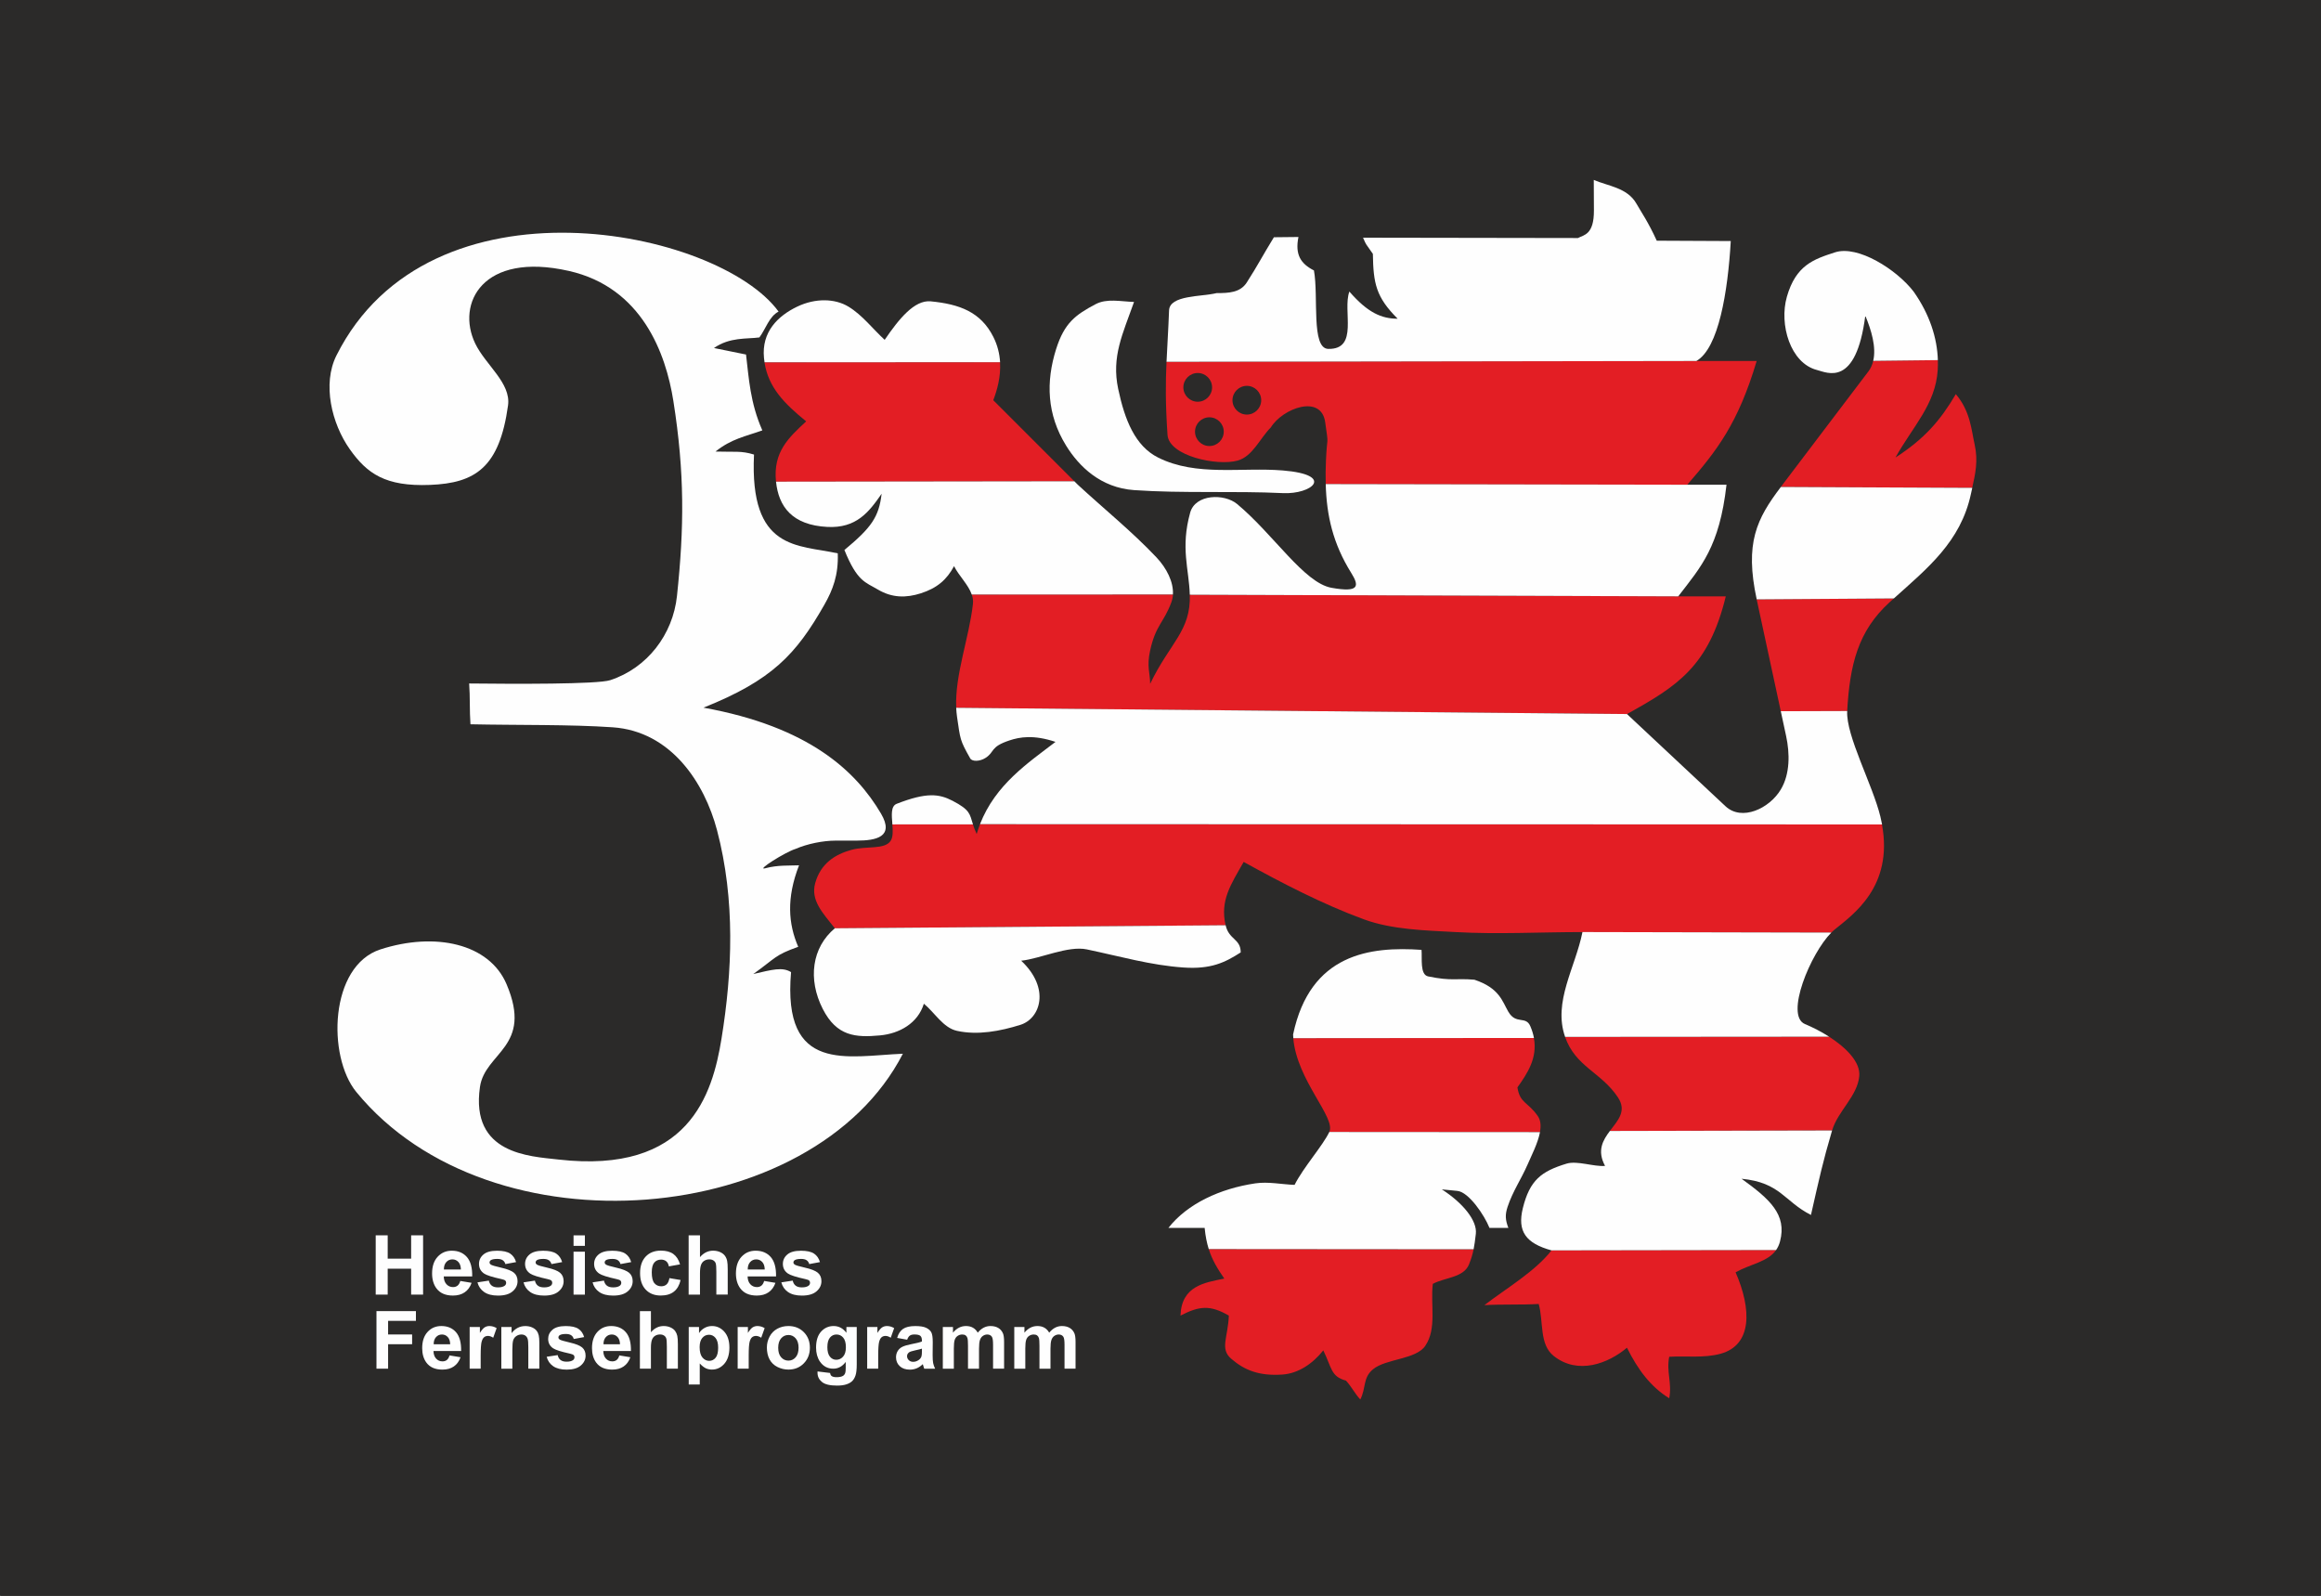 <?xml version="1.0" encoding="UTF-8"?>
<!DOCTYPE svg PUBLIC "-//W3C//DTD SVG 1.1//EN" "http://www.w3.org/Graphics/SVG/1.1/DTD/svg11.dtd">
<svg xmlns="http://www.w3.org/2000/svg" xml:space="preserve" width="800px" height="550px" style="shape-rendering:geometricPrecision; text-rendering:geometricPrecision; image-rendering:optimizeQuality; fill-rule:evenodd; clip-rule:evenodd" viewBox="0 0 80000 55000" xmlns:xlink="http://www.w3.org/1999/xlink">
 <rect x="0" y="0" width="80000" height="55000" fill="#808080" stroke="none"/>
 <defs>
  <style type="text/css">
   <![CDATA[
    .str0 {stroke:#2B2A29;stroke-width:118.11}
    .fil1 {fill:none}
    .fil0 {fill:#2B2A29}
    .fil3 {fill:#E31E24}
    .fil4 {fill:#FEFEFE}
    .fil2 {fill:#FEFEFE;fill-rule:nonzero}
   ]]>
  </style>
 </defs>
 <g>
  <rect class="fil0 str0" x="22" y="15" width="79948" height="55000"/>
  <path class="fil1 str0" d="M46980 8192l7407 12c201,-109 555,-107 551,-953l-5 -1050c468,208 1156,260 1471,819 162,287 397,613 700,1276l2551 12c-100,1733 -416,3700 -1187,4134l2080 0c-641,2149 -1361,3077 -2392,4264l1352 0c-243,2141 -875,2825 -1664,3848l1638 0c-589,2418 -1673,3094 -3406,4056l3397 3179c561,525 1514,81 1907,-578 321,-537 312,-1242 182,-1846l-1014 -4706c-419,-1943 -2,-2774 832,-3874l3016 -3978c376,-496 165,-1283 -104,-1924 -320,2483 -1312,1962 -1664,1872 -920,-234 -1312,-1570 -1040,-2522 311,-1088 920,-1295 1664,-1534 784,-252 2115,589 2704,1352 637,901 886,1842 832,2704 -74,1186 -863,1951 -1456,3016 1005,-650 1543,-1274 2080,-2184 503,589 537,1240 650,1742 142,635 -13,1144 -130,1690 -368,1727 -1605,2647 -2808,3744 -1083,987 -1366,2148 -1456,3744 -48,846 878,2544 1144,3640 569,2341 -920,3357 -1586,3900 -735,600 -1750,2945 -1015,3250 846,350 1938,1087 1872,1794 -65,695 -739,1203 -936,1872 -321,1090 -435,1620 -728,2912 -928,-468 -1048,-1118 -2392,-1248 971,702 1568,1233 1326,2158 -181,690 -910,719 -1534,1066 556,1275 577,2509 -520,2808 -570,155 -1179,69 -1768,104 -104,520 104,910 0,1430 -642,-398 -1075,-979 -1456,-1742 -650,547 -1689,943 -2522,286 -508,-401 -347,-1170 -520,-1794 -624,35 -1248,5 -1872,40 754,-578 1751,-1162 2314,-1887 -885,-242 -1187,-654 -989,-1456 238,-962 633,-1269 1508,-1534 366,-111 945,113 1326,78 -608,-1127 1039,-1472 442,-2366 -583,-872 -1456,-1045 -1819,-2080 -424,-1208 355,-2392 598,-3614 -1456,0 -2914,81 -4368,0 -1048,-58 -2188,-80 -3172,-442 -1413,-519 -2817,-1248 -4134,-1976 -442,780 -819,1321 -624,2184 114,505 519,459 520,936 -555,356 -1035,585 -1976,520 -1126,-78 -2160,-378 -3328,-624 -648,-137 -1604,321 -2263,390 1016,954 660,1995 -26,2210 -698,219 -1470,364 -2184,208 -481,-105 -763,-624 -1144,-936 -208,676 -845,1029 -1509,1092 -845,80 -1495,32 -1975,-910 -525,-1029 -374,-2124 416,-2782 -408,-520 -845,-959 -676,-1560 189,-676 683,-988 1248,-1144 515,-142 1149,2 1352,-312 208,-321 -150,-1134 207,-1274 1031,-403 1464,-345 1926,-104 767,399 537,511 832,1145 467,-1587 1693,-2391 2717,-3175 -760,-255 -1239,-167 -1586,-51 -676,225 -499,389 -819,599 -203,133 -470,135 -535,21 -363,-642 -339,-652 -453,-1425 -179,-1208 406,-2631 546,-3901 53,-481 -434,-866 -650,-1300 -251,468 -587,758 -1144,936 -501,160 -987,164 -1482,-130 -426,-253 -711,-270 -1153,-1363 930,-772 1188,-1133 1283,-1939 -442,642 -878,1195 -1872,1144 -1213,-62 -1680,-702 -1768,-1560 -105,-1027 433,-1517 1040,-2080 -798,-650 -1361,-1226 -1456,-2184 -89,-898 479,-1449 1144,-1768 630,-302 1304,-282 1768,0 482,293 832,763 1248,1144 485,-711 1022,-1381 1586,-1327 988,95 1723,362 2158,1223 412,815 208,1638 0,2184l2912 2912c901,832 1860,1606 2704,2496 444,468 699,1079 520,1560 -266,714 -537,776 -731,1661 -123,559 1,764 1,1146 678,-1416 1406,-1815 1367,-3071 -28,-894 -325,-1613 13,-2830 178,-642 1176,-665 1620,-295 1262,1053 2306,2717 3251,2886 970,174 959,-64 678,-516 -781,-1254 -929,-2435 -868,-3869 39,-937 103,-411 -27,-1326 -138,-969 -1465,-478 -1872,182 -381,381 -625,998 -1144,1144 -704,198 -2369,-156 -2418,-885 -131,-1909 -10,-2622 53,-4289 20,-535 1118,-468 1638,-598 416,0 815,-15 1040,-365 394,-614 549,-933 936,-1560l846 -9c-126,619 87,925 534,1153 164,901 -105,2691 493,2704 1064,22 485,-1317 728,-1976 633,729 1109,936 1664,936 -745,-745 -838,-1210 -854,-2235 -278,-407 -206,-258 -339,-558z"/>
  <path class="fil1 str0" d="M48996 32739c26,295 -61,855 229,915 825,169 935,57 1594,114 863,288 956,738 1171,1107 263,451 598,125 755,495 383,899 -35,1536 -443,2109 87,556 358,494 703,990 285,409 -140,1170 -365,1693 -195,453 -505,910 -677,1432 -93,282 -78,451 26,729l-651 0c-174,-442 -717,-1241 -1108,-1276 -217,-20 -316,-35 -533,-52 729,469 1223,1079 1171,1531 -61,529 -105,718 -234,1047 -182,467 -833,451 -1250,677 -87,712 145,1544 -260,2135 -325,473 -1357,441 -1800,806 -359,297 -232,626 -440,1043 -200,-217 -295,-434 -495,-651 -521,-139 -485,-436 -781,-1042 -365,460 -863,796 -1406,833 -797,55 -1304,-143 -1771,-547 -392,-340 -111,-724 -78,-1484 -643,-373 -1019,-336 -1667,0 35,-1024 825,-1137 1510,-1276 -354,-517 -599,-938 -677,-1745 -417,0 -833,0 -1250,0 651,-833 1782,-1358 2995,-1536 447,-66 903,35 1354,52 313,-616 960,-1333 1198,-1823 244,-503 -1198,-1849 -1250,-3359 590,-2795 2665,-3038 4427,-2917z"/>
  <path class="fil1 str0" d="M39087 10408c-391,1102 -781,1883 -547,2995 227,1077 587,1975 1380,2370 1322,658 2863,324 4297,443 1821,150 997,830 0,781 -1673,-82 -3448,14 -5130,-104 -1140,-80 -1893,-805 -2344,-1537 -660,-1072 -701,-2190 -339,-3333 281,-887 661,-1170 1354,-1536 392,-207 857,-94 1328,-78z"/>
  <path class="fil1 str0" d="M16379 11840c357,743 1239,1361 1132,2135 -296,2136 -1123,2679 -2694,2740 -1531,58 -2164,-386 -2760,-1229 -630,-890 -964,-2262 -462,-3229 3381,-6514 12909,-4332 15241,-1516 -325,167 -441,594 -661,891 -437,58 -1018,-17 -1566,365 642,130 756,153 1105,224 98,812 140,1660 562,2615 -582,208 -1059,286 -1615,729 667,22 877,-35 1328,104 -157,3322 1508,3103 2887,3405 28,746 -169,1258 -466,1778 -971,1702 -1797,2595 -4167,3542 3648,657 5266,2200 6120,3651 477,811 -184,930 -819,931l-749 1c-435,1 -976,111 -1375,285 -347,104 -1392,761 -1042,667 425,-115 813,-87 1160,-101 -439,1131 -370,2016 -28,2809 -816,288 -762,376 -1549,938 656,-151 998,-252 1302,-66 -304,3516 1944,2891 3854,2813 -3048,5932 -14146,7049 -18840,1317 -1004,-1226 -927,-4343 833,-4913 1881,-609 3749,-207 4347,1200 923,2170 -744,2338 -917,3542 -333,2319 1714,2387 2701,2500 4499,515 5314,-2248 5625,-4167 370,-2288 482,-4772 -156,-7188 -430,-1626 -1582,-3403 -3594,-3542 -1486,-102 -3288,-69 -4903,-104 -35,-469 -10,-938 -45,-1406 1510,17 4419,31 4861,-114 1274,-417 2161,-1570 2302,-2903 249,-2354 269,-4229 -125,-6723 -257,-1630 -1079,-3909 -3601,-4479 -2972,-672 -3893,1118 -3229,2500z"/>
  <polygon class="fil2" points="12950,44620 12950,42577 13363,42577 13363,43381 14171,43381 14171,42577 14583,42577 14583,44620 14171,44620 14171,43727 13363,43727 13363,44620 "/>
  <path id="1" class="fil2" d="M15864 44149l391 65c-50,143 -129,252 -238,327 -108,75 -244,112 -406,112 -257,0 -448,-84 -571,-252 -98,-135 -147,-305 -147,-510 0,-245 64,-438 193,-576 128,-139 290,-208 486,-208 220,0 394,73 521,218 127,146 188,368 183,668l-981 0c3,116 34,206 95,271 60,65 136,97 226,97 61,0 113,-17 155,-50 42,-34 74,-88 95,-162zm22 -396c-3,-114 -32,-200 -88,-259 -56,-59 -124,-88 -204,-88 -86,0 -156,31 -212,94 -56,62 -83,147 -82,254l585 0z"/>
  <path id="12" class="fil2" d="M16456 44198l393 -60c17,76 50,134 102,174 51,40 122,59 215,59 101,0 177,-19 228,-56 35,-26 52,-61 52,-104 0,-30 -10,-55 -28,-74 -19,-19 -63,-36 -131,-51 -316,-69 -516,-133 -601,-191 -117,-80 -176,-191 -176,-333 0,-128 50,-236 152,-323 101,-88 258,-131 471,-131 203,0 353,33 452,99 98,66 166,164 203,293l-369 68c-16,-58 -46,-102 -90,-132 -44,-31 -107,-46 -189,-46 -103,0 -177,14 -222,43 -29,20 -44,47 -44,79 0,28 13,51 39,71 35,26 157,63 366,110 208,47 354,105 437,174 82,70 123,167 123,291 0,136 -57,253 -170,350 -113,98 -281,146 -503,146 -202,0 -361,-41 -479,-123 -117,-81 -194,-193 -230,-333z"/>
  <path id="123" class="fil2" d="M18044 44198l393 -60c17,76 50,134 102,174 51,40 122,59 215,59 101,0 177,-19 228,-56 35,-26 52,-61 52,-104 0,-30 -10,-55 -28,-74 -19,-19 -63,-36 -131,-51 -316,-69 -516,-133 -601,-191 -117,-80 -176,-191 -176,-333 0,-128 50,-236 152,-323 101,-88 258,-131 471,-131 203,0 353,33 452,99 98,66 166,164 203,293l-369 68c-16,-58 -46,-102 -90,-132 -44,-31 -107,-46 -189,-46 -103,0 -177,14 -222,43 -29,20 -44,47 -44,79 0,28 13,51 39,71 35,26 157,63 366,110 208,47 354,105 437,174 82,70 123,167 123,291 0,136 -57,253 -170,350 -113,98 -281,146 -503,146 -202,0 -361,-41 -479,-123 -117,-81 -194,-193 -230,-333z"/>
  <path id="1234" class="fil2" d="M19769 42940l0 -362 391 0 0 362 -391 0zm0 1681l0 -1480 391 0 0 1480 -391 0z"/>
  <path id="12345" class="fil2" d="M20424 44198l393 -60c17,76 50,134 102,174 51,40 122,59 215,59 101,0 177,-19 228,-56 35,-26 52,-61 52,-104 0,-30 -10,-55 -28,-74 -19,-19 -63,-36 -131,-51 -316,-69 -516,-133 -601,-191 -117,-80 -176,-191 -176,-333 0,-128 50,-236 152,-323 101,-88 258,-131 471,-131 203,0 353,33 452,99 98,66 166,164 203,293l-369 68c-16,-58 -46,-102 -90,-132 -44,-31 -107,-46 -189,-46 -103,0 -177,14 -222,43 -29,20 -44,47 -44,79 0,28 13,51 39,71 35,26 157,63 366,110 208,47 354,105 437,174 82,70 123,167 123,291 0,136 -57,253 -170,350 -113,98 -281,146 -503,146 -202,0 -361,-41 -479,-123 -117,-81 -194,-193 -230,-333z"/>
  <path id="123456" class="fil2" d="M23440 43578l-386 69c-13,-77 -42,-135 -89,-174 -46,-39 -106,-59 -179,-59 -98,0 -176,34 -234,101 -58,68 -87,180 -87,338 0,176 30,300 89,372 59,72 138,108 237,108 75,0 135,-21 183,-63 48,-42 81,-115 100,-218l385 65c-40,176 -117,310 -230,400 -113,90 -265,135 -456,135 -216,0 -389,-68 -518,-205 -129,-137 -193,-326 -193,-568 0,-244 65,-434 194,-570 129,-137 304,-205 524,-205 180,0 323,39 430,117 106,78 183,196 229,355z"/>
  <path id="1234567" class="fil2" d="M24127 42577l0 751c127,-147 277,-222 453,-222 90,0 171,17 244,50 72,33 127,76 164,128 37,52 62,110 75,173 14,63 20,161 20,294l0 868 -392 0 0 -782c0,-155 -8,-254 -22,-295 -15,-42 -41,-75 -79,-99 -38,-25 -85,-37 -141,-37 -65,0 -123,16 -174,48 -51,31 -89,79 -112,143 -24,64 -36,158 -36,282l0 742 -391 0 0 -2043 391 0z"/>
  <path id="12345678" class="fil2" d="M26337 44149l391 65c-50,143 -129,252 -238,327 -108,75 -244,112 -406,112 -257,0 -448,-84 -571,-252 -98,-135 -147,-305 -147,-510 0,-245 64,-438 193,-576 128,-139 290,-208 486,-208 220,0 394,73 521,218 127,146 188,368 183,668l-981 0c3,116 34,206 95,271 60,65 136,97 226,97 61,0 113,-17 155,-50 42,-34 74,-88 95,-162zm22 -396c-3,-114 -32,-200 -88,-259 -56,-59 -124,-88 -204,-88 -86,0 -156,31 -212,94 -56,62 -83,147 -82,254l585 0z"/>
  <path id="123456789" class="fil2" d="M26930 44198l393 -60c17,76 50,134 102,174 51,40 122,59 215,59 101,0 177,-19 228,-56 35,-26 52,-61 52,-104 0,-30 -10,-55 -28,-74 -19,-19 -63,-36 -131,-51 -316,-69 -516,-133 -601,-191 -117,-80 -176,-191 -176,-333 0,-128 50,-236 152,-323 101,-88 258,-131 471,-131 203,0 353,33 452,99 98,66 166,164 203,293l-369 68c-16,-58 -46,-102 -90,-132 -44,-31 -107,-46 -189,-46 -103,0 -177,14 -222,43 -29,20 -44,47 -44,79 0,28 13,51 39,71 35,26 157,63 366,110 208,47 354,105 437,174 82,70 123,167 123,291 0,136 -57,253 -170,350 -113,98 -281,146 -503,146 -202,0 -361,-41 -479,-123 -117,-81 -194,-193 -230,-333z"/>
  <polygon class="fil2" points="12976,47173 12976,45189 14336,45189 14336,45525 13377,45525 13377,45994 14205,45994 14205,46330 13377,46330 13377,47173 "/>
  <path id="1" class="fil2" d="M15495 46716l379 63c-49,139 -126,245 -231,317 -105,73 -236,109 -394,109 -250,0 -435,-81 -555,-245 -95,-131 -142,-296 -142,-495 0,-238 62,-425 187,-560 124,-135 282,-202 472,-202 214,0 382,71 506,212 123,141 182,357 177,649l-953 0c3,113 33,200 92,263 59,63 132,94 219,94 60,0 109,-16 150,-48 41,-33 72,-85 92,-157zm22 -384c-3,-110 -31,-194 -85,-251 -54,-57 -120,-86 -198,-86 -83,0 -151,30 -206,91 -54,60 -81,142 -80,246l568 0z"/>
  <path id="12" class="fil2" d="M16568 47173l-380 0 0 -1437 353 0 0 204c60,-96 115,-160 163,-191 48,-30 103,-46 164,-46 87,0 170,24 250,72l-118 331c-64,-41 -123,-62 -178,-62 -54,0 -98,14 -135,44 -37,29 -66,82 -87,159 -21,77 -32,237 -32,482l0 444z"/>
  <path id="123" class="fil2" d="M18590 47173l-380 0 0 -733c0,-155 -8,-255 -25,-301 -16,-45 -43,-81 -79,-106 -36,-25 -80,-38 -132,-38 -66,0 -125,18 -177,54 -52,36 -88,84 -108,144 -19,60 -29,169 -29,330l0 651 -380 0 0 -1437 353 0 0 211c126,-163 284,-244 474,-244 84,0 161,15 230,45 69,30 122,69 158,116 36,47 60,100 74,160 14,60 21,145 21,255l0 893z"/>
  <path id="1234" class="fil2" d="M18841 46763l381 -58c16,74 49,130 99,169 49,38 119,58 208,58 98,0 172,-18 222,-54 34,-25 50,-59 50,-101 0,-29 -9,-53 -27,-72 -19,-18 -61,-35 -127,-50 -307,-67 -501,-129 -583,-185 -114,-78 -170,-186 -170,-324 0,-124 49,-229 147,-314 98,-85 251,-128 457,-128 197,0 343,32 439,96 96,64 161,159 197,284l-358 66c-15,-56 -44,-99 -87,-128 -43,-30 -104,-45 -183,-45 -100,0 -172,14 -215,42 -29,20 -43,46 -43,77 0,27 12,50 38,69 34,25 152,61 355,107 202,46 344,102 424,169 79,68 119,162 119,283 0,132 -55,245 -165,340 -110,95 -272,142 -488,142 -196,0 -350,-40 -465,-119 -114,-79 -188,-187 -223,-323z"/>
  <path id="12345" class="fil2" d="M21348 46716l379 63c-49,139 -126,245 -231,317 -105,73 -236,109 -394,109 -250,0 -435,-81 -555,-245 -95,-131 -142,-296 -142,-495 0,-238 62,-425 187,-560 124,-135 282,-202 472,-202 214,0 382,71 506,212 123,141 182,357 177,649l-953 0c3,113 33,200 92,263 59,63 132,94 219,94 60,0 109,-16 150,-48 41,-33 72,-85 92,-157zm22 -384c-3,-110 -31,-194 -85,-251 -54,-57 -120,-86 -198,-86 -83,0 -151,30 -206,91 -54,60 -81,142 -80,246l568 0z"/>
  <path id="123456" class="fil2" d="M22436 45189l0 729c123,-143 269,-215 440,-215 88,0 166,17 237,49 70,32 123,74 159,124 36,51 60,107 73,168 13,61 20,157 20,285l0 843 -380 0 0 -759c0,-151 -7,-246 -22,-287 -15,-41 -40,-73 -77,-96 -36,-24 -82,-36 -137,-36 -63,0 -120,15 -169,46 -50,30 -86,77 -109,139 -23,62 -35,153 -35,274l0 720 -380 0 0 -1983 380 0z"/>
  <path id="1234567" class="fil2" d="M23739 45736l355 0 0 211c46,-73 108,-131 187,-176 78,-45 166,-68 261,-68 167,0 308,66 424,196 116,131 175,313 175,547 0,240 -59,426 -176,559 -117,133 -259,199 -426,199 -79,0 -151,-16 -216,-47 -64,-32 -132,-86 -204,-163l0 724 -380 0 0 -1983zm376 694c0,161 32,281 96,357 64,77 142,116 234,116 88,0 162,-36 220,-106 59,-71 88,-187 88,-348 0,-151 -30,-263 -91,-336 -60,-73 -135,-109 -224,-109 -93,0 -170,36 -231,108 -61,72 -92,178 -92,319z"/>
  <path id="12345678" class="fil2" d="M25806 47173l-380 0 0 -1437 353 0 0 204c60,-96 115,-160 163,-191 48,-30 103,-46 164,-46 87,0 170,24 250,72l-118 331c-64,-41 -123,-62 -178,-62 -54,0 -98,14 -135,44 -37,29 -66,82 -87,159 -21,77 -32,237 -32,482l0 444z"/>
  <path id="123456789" class="fil2" d="M26433 46434c0,-126 31,-248 93,-367 62,-118 151,-208 265,-270 114,-62 242,-94 382,-94 217,0 395,71 534,212 139,141 208,320 208,535 0,217 -70,397 -210,540 -140,143 -317,214 -530,214 -132,0 -257,-30 -377,-89 -120,-60 -211,-147 -273,-262 -62,-115 -93,-255 -93,-420zm390 20c0,143 34,252 102,327 67,76 151,114 250,114 99,0 182,-38 249,-114 67,-76 101,-186 101,-330 0,-140 -34,-249 -101,-325 -67,-76 -150,-114 -249,-114 -99,0 -183,38 -250,114 -68,76 -102,185 -102,327z"/>
  <path id="12345678910" class="fil2" d="M28178 47268l434 53c7,51 24,85 50,104 36,27 93,41 170,41 99,0 174,-15 224,-45 33,-20 59,-52 76,-96 12,-31 18,-90 18,-175l0 -210c-114,155 -257,233 -430,233 -193,0 -346,-82 -459,-245 -88,-129 -133,-290 -133,-482 0,-241 58,-425 174,-552 116,-127 260,-191 432,-191 177,0 324,78 440,234l0 -201 356 0 0 1289c0,169 -14,296 -42,380 -28,84 -67,150 -117,198 -51,48 -118,85 -202,112 -85,27 -191,41 -320,41 -244,0 -417,-42 -518,-125 -102,-84 -153,-189 -153,-317 0,-13 0,-28 1,-46zm339 -843c0,152 30,264 89,335 59,71 132,106 218,106 93,0 171,-36 236,-109 64,-72 96,-180 96,-323 0,-149 -31,-259 -92,-331 -61,-72 -138,-108 -232,-108 -91,0 -166,36 -225,106 -59,71 -89,179 -89,324z"/>
  <path id="1234567891011" class="fil2" d="M30270 47173l-380 0 0 -1437 353 0 0 204c60,-96 115,-160 163,-191 48,-30 103,-46 164,-46 87,0 170,24 250,72l-118 331c-64,-41 -123,-62 -178,-62 -54,0 -98,14 -135,44 -37,29 -66,82 -87,159 -21,77 -32,237 -32,482l0 444z"/>
  <path id="123456789101112" class="fil2" d="M31268 46175l-345 -62c39,-139 105,-242 200,-309 95,-66 236,-100 422,-100 170,0 296,20 379,61 83,40 141,91 175,153 34,62 51,175 51,340l-4 444c0,126 6,219 18,279 12,60 35,124 68,193l-376 0c-10,-25 -22,-63 -36,-112 -6,-23 -11,-37 -13,-45 -65,63 -134,110 -208,142 -74,31 -153,47 -237,47 -148,0 -265,-40 -350,-120 -85,-80 -128,-182 -128,-305 0,-81 19,-153 58,-217 39,-64 93,-112 163,-146 70,-34 171,-63 302,-89 177,-33 301,-65 369,-93l0 -38c0,-73 -18,-125 -54,-157 -36,-31 -104,-47 -204,-47 -68,0 -121,13 -158,40 -38,26 -68,73 -92,140zm508 308c-48,16 -126,36 -231,58 -105,23 -174,45 -207,66 -49,36 -74,80 -74,134 0,54 20,99 60,138 40,39 90,58 151,58 69,0 134,-23 196,-67 46,-34 76,-76 91,-126 10,-32 15,-94 15,-185l0 -76z"/>
  <path id="12345678910111213" class="fil2" d="M32497 45736l350 0 0 196c125,-152 275,-229 448,-229 92,0 172,19 239,57 68,38 123,95 167,172 63,-77 131,-134 204,-172 73,-38 151,-57 234,-57 105,0 195,22 268,65 73,42 127,106 163,188 26,61 39,161 39,298l0 919 -380 0 0 -821c0,-143 -13,-235 -39,-276 -35,-54 -89,-81 -162,-81 -54,0 -103,16 -151,49 -47,32 -80,80 -101,143 -21,63 -31,162 -31,297l0 690 -380 0 0 -787c0,-140 -7,-230 -20,-271 -13,-41 -35,-71 -63,-91 -29,-20 -67,-30 -116,-30 -59,0 -111,16 -158,48 -47,31 -81,77 -101,137 -20,60 -30,158 -30,296l0 698 -380 0 0 -1437z"/>
  <path id="1234567891011121314" class="fil2" d="M34960 45736l350 0 0 196c125,-152 275,-229 448,-229 92,0 172,19 239,57 68,38 123,95 167,172 63,-77 131,-134 204,-172 73,-38 151,-57 234,-57 105,0 195,22 268,65 73,42 127,106 163,188 26,61 39,161 39,298l0 919 -380 0 0 -821c0,-143 -13,-235 -39,-276 -35,-54 -89,-81 -162,-81 -54,0 -103,16 -151,49 -47,32 -80,80 -101,143 -21,63 -31,162 -31,297l0 690 -380 0 0 -787c0,-140 -7,-230 -20,-271 -13,-41 -35,-71 -63,-91 -29,-20 -67,-30 -116,-30 -59,0 -111,16 -158,48 -47,31 -81,77 -101,137 -20,60 -30,158 -30,296l0 698 -380 0 0 -1437z"/>
  <circle class="fil0 str0" cx="41283" cy="13350" r="495"/>
  <circle class="fil0 str0" cx="42976" cy="13793" r="495"/>
  <circle class="fil0 str0" cx="41685" cy="14877" r="495"/>
  <line class="fil1 str0" x1="58469" y1="12441" x2="40207" y2= "12470" />
  <line class="fil1 str0" x1="58157" y1="16706" x2="45695" y2= "16685" />
  <path class="fil3" d="M45695 16685l12462 21c1031,-1187 1751,-2115 2392,-4264l-2080 0 -18262 28c-32,717 -40,1420 35,2519 50,729 1715,1083 2418,885 519,-146 763,-763 1144,-1144 407,-660 1734,-1151 1872,-182 130,915 66,389 27,1326 -12,279 -16,548 -8,810zm-4010 -2302c273,0 495,222 495,495 0,273 -222,495 -495,495 -273,0 -495,-222 -495,-495 0,-273 222,-495 495,-495zm1291 -1084c273,0 495,222 495,495 0,273 -222,495 -495,495 -273,0 -495,-222 -495,-495 0,-273 222,-495 495,-495zm-1693 -443c273,0 495,222 495,495 0,273 -222,495 -495,495 -273,0 -495,-222 -495,-495 0,-273 222,-495 495,-495z"/>
  <line class="fil1 str0" x1="57845" y1="20554" x2="41010" y2= "20498" />
  <line class="fil1 str0" x1="56077" y1="24610" x2="32958" y2= "24395" />
  <line class="fil1 str0" x1="64871" y1="28416" x2="33780" y2= "28406" />
  <line class="fil1 str0" x1="63669" y1="24506" x2="61380" y2= "24513" />
  <line class="fil1 str0" x1="65276" y1="20625" x2="60549" y2= "20658" />
  <line class="fil1 str0" x1="67979" y1="16814" x2="61381" y2= "16784" />
  <line class="fil1 str0" x1="66795" y1="12413" x2="64567" y2= "12438" />
  <line class="fil1 str0" x1="54543" y1="32124" x2="63123" y2= "32142" />
  <line class="fil1 str0" x1="28776" y1="31994" x2="42244" y2= "31890" />
  <line class="fil1 str0" x1="53945" y1="35738" x2="63045" y2= "35731" />
  <line class="fil1 str0" x1="55490" y1="38979" x2="63149" y2= "38963" />
  <line class="fil1 str0" x1="53478" y1="43096" x2="61218" y2= "43084" />
  <line class="fil1 str0" x1="50793" y1="43058" x2="41663" y2= "43051" />
  <line class="fil1 str0" x1="53080" y1="39019" x2="45819" y2= "39015" />
  <line class="fil1 str0" x1="52871" y1="35775" x2="44576" y2= "35783" />
  <line class="fil1 str0" x1="37031" y1="16588" x2="26748" y2= "16602" />
  <line class="fil1 str0" x1="34470" y1="12484" x2="26351" y2= "12487" />
  <line class="fil1 str0" x1="40428" y1="20490" x2="33494" y2= "20491" />
  <line class="fil1 str0" x1="33536" y1="28413" x2="30759" y2= "28415" />
  <path class="fil3" d="M26748 16602l10283 -13 -2795 -2795c133,-348 264,-809 234,-1309l-8120 3c136,870 681,1419 1437,2035 -607,563 -1145,1053 -1040,2080z"/>
  <path class="fil3" d="M64397 12805l-3016 3978 6597 30c106,-472 209,-931 85,-1486 -113,-502 -147,-1153 -650,-1742 -537,910 -1075,1534 -2080,2184 593,-1065 1382,-1830 1456,-3016 7,-112 9,-226 5,-340l-2228 25c-31,134 -86,258 -169,368z"/>
  <path class="fil3" d="M57845 20554l-16835 -56c39,1255 -689,1654 -1367,3071 0,-382 -124,-586 -1,-1146 194,-885 465,-947 731,-1661 32,-87 51,-178 56,-272l-6934 2c36,103 53,210 40,322 -128,1159 -627,2447 -576,3582l23119 215c1733,-962 2817,-1638 3406,-4056l-1638 0z"/>
  <path class="fil3" d="M60549 20658l831 3855 2289 -7c90,-1596 373,-2757 1456,-3744 50,-46 100,-91 151,-136l-4727 32z"/>
  <path class="fil3" d="M64871 28416l-31092 -10c-42,109 -81,222 -115,339 -61,-130 -99,-239 -129,-332l-2777 2c17,217 27,432 -59,564 -203,314 -837,170 -1352,312 -565,156 -1059,468 -1248,1144 -168,601 269,1040 676,1560l13468 -104c-195,-863 182,-1404 624,-2184 1317,728 2722,1456 4134,1976 985,362 2125,384 3172,442 1454,81 2912,0 4368,0l8579 18c36,-35 71,-68 105,-96 640,-522 2039,-1480 1643,-3630z"/>
  <path class="fil3" d="M63045 35731l-9100 7c363,1035 1237,1208 1819,2080 318,476 1,796 -274,1161l7659 -17c197,-669 871,-1178 936,-1872 45,-484 -451,-981 -1040,-1359z"/>
  <path class="fil3" d="M52303 37478c344,-483 695,-1011 567,-1703l-8294 7c124,1458 1480,2743 1242,3232l7261 5c39,-211 29,-404 -74,-552 -345,-496 -616,-434 -703,-990z"/>
  <path class="fil3" d="M61218 43084l-7740 12c-563,724 -1561,1309 -2314,1887 624,-35 1248,-5 1872,-40 173,624 12,1393 520,1794 833,657 1872,261 2522,-286 381,763 815,1344 1456,1742 104,-520 -104,-910 0,-1430 589,-35 1199,51 1768,-104 1097,-299 1076,-1534 520,-2808 518,-288 1108,-357 1397,-767z"/>
  <path class="fil3" d="M49126 46385c405,-591 174,-1424 260,-2135 417,-226 1068,-210 1250,-677 73,-188 119,-330 156,-514l-9129 -7c122,386 306,681 536,1016 -686,139 -1476,252 -1510,1276 648,-336 1024,-373 1667,0 -33,761 -314,1145 78,1484 467,404 973,602 1771,547 544,-38 1042,-373 1406,-833 296,605 260,903 781,1042 200,217 295,434 495,651 208,-417 81,-746 440,-1043 443,-365 1475,-333 1800,-806z"/>
  <path class="fil4" d="M40207 12470l18262 -28c771,-433 1087,-2401 1187,-4134l-2551 -12c-303,-663 -538,-989 -700,-1276 -316,-559 -1003,-611 -1471,-819l5 1050c4,846 -350,844 -551,953l-7407 -12c133,300 61,151 339,558 16,1025 109,1490 854,2235 -555,0 -1031,-207 -1664,-936 -243,659 336,1998 -728,1976 -598,-13 -329,-1803 -493,-2704 -447,-228 -660,-534 -534,-1153l-846 9c-387,627 -542,945 -936,1560 -225,350 -624,365 -1040,365 -520,130 -1618,63 -1638,598 -27,707 -64,1242 -87,1770z"/>
  <path class="fil4" d="M58157 16706l-12462 -21c30,1086 248,2048 877,3058 281,452 292,690 -678,516 -945,-169 -1989,-1833 -3251,-2886 -444,-370 -1442,-348 -1620,295 -338,1218 -41,1936 -13,2830l16835 56c789,-1023 1421,-1707 1664,-3848l-1352 0z"/>
  <path class="fil4" d="M56077 24610l-23119 -215c5,108 15,214 30,319 115,773 90,783 453,1425 64,114 332,112 535,-21 320,-211 144,-375 819,-599 347,-115 826,-204 1586,51 -948,726 -2070,1469 -2602,2836l31092 10c-16,-88 -35,-178 -58,-270 -266,-1096 -1192,-2794 -1144,-3640l-2289 7 183 851c130,604 139,1309 -182,1846 -393,659 -1346,1104 -1907,578l-3397 -3179z"/>
  <path class="fil4" d="M42244 31890l-13468 104c-790,658 -941,1754 -416,2782 481,942 1130,989 1975,910 664,-62 1301,-415 1509,-1092 381,312 663,831 1144,936 714,156 1486,11 2184,-208 686,-215 1041,-1256 26,-2210 659,-69 1615,-527 2263,-390 1169,246 2202,546 3328,624 941,65 1422,-164 1976,-520 -1,-477 -406,-431 -520,-936z"/>
  <path class="fil4" d="M30759 28415l2777 -2c-114,-360 -94,-496 -703,-813 -462,-240 -895,-299 -1926,104 -210,82 -172,398 -148,710z"/>
  <path class="fil4" d="M33494 20491l6934 -2c25,-425 -212,-905 -576,-1288 -844,-890 -1803,-1664 -2704,-2496l-117 -117 -10283 13c88,858 555,1498 1768,1560 994,51 1430,-502 1872,-1144 -95,806 -354,1167 -1283,1939 442,1093 727,1109 1153,1363 495,294 981,290 1482,130 557,-178 893,-468 1144,-936 166,332 492,636 610,978z"/>
  <path class="fil4" d="M26351 12487l8120 -3c-17,-284 -85,-580 -234,-875 -435,-861 -1170,-1127 -2158,-1223 -564,-54 -1101,615 -1586,1327 -416,-381 -766,-851 -1248,-1144 -464,-282 -1138,-302 -1768,0 -665,319 -1233,870 -1144,1768 5,51 11,101 19,149z"/>
  <path class="fil4" d="M36405 12022c-362,1143 -321,2261 339,3333 451,732 1204,1457 2344,1537 1682,118 3457,23 5130,104 997,49 1821,-631 0,-781 -1434,-118 -2975,216 -4297,-443 -793,-395 -1153,-1293 -1380,-2370 -235,-1111 156,-1892 547,-2995 -471,-16 -936,-129 -1328,78 -693,367 -1073,649 -1354,1536z"/>
  <path class="fil4" d="M61589 10231c-272,952 120,2288 1040,2522 352,90 1344,611 1664,-1872 209,499 384,1087 273,1556l2228 -25c-23,-766 -284,-1580 -837,-2364 -589,-763 -1920,-1604 -2704,-1352 -744,239 -1353,446 -1664,1534z"/>
  <path class="fil4" d="M67979 16814l-6597 -30c-834,1100 -1251,1931 -832,3874l4727 -32c1154,-1039 2305,-1952 2658,-3608 15,-69 30,-136 45,-204z"/>
  <path class="fil4" d="M63123 32142l-8579 -18c-243,1222 -1022,2406 -598,3614l9100 -7c-272,-175 -565,-324 -832,-435 -701,-290 189,-2434 909,-3154z"/>
  <path class="fil4" d="M51991 34874c-215,-369 -308,-819 -1171,-1107 -659,-57 -769,55 -1594,-114 -290,-59 -203,-620 -229,-915 -1762,-122 -3837,121 -4427,2917 1,43 4,85 8,127l8294 -7c-24,-130 -64,-265 -125,-406 -158,-370 -492,-44 -755,-495z"/>
  <path class="fil4" d="M55490 38979c-242,321 -452,678 -167,1205 -381,35 -960,-189 -1326,-78 -875,265 -1270,572 -1508,1534 -198,801 104,1213 989,1456l7740 -12c59,-84 106,-182 136,-299 243,-925 -354,-1456 -1326,-2158 1344,130 1465,780 2392,1248 293,-1292 407,-1822 728,-2912l-7659 17z"/>
  <path class="fil4" d="M52642 40161c144,-334 369,-766 438,-1141l-7261 -5c-238,490 -885,1207 -1198,1823 -451,-17 -907,-118 -1354,-52 -1213,179 -2344,703 -2995,1536l1250 0c27,284 75,519 141,729l9129 7c28,-140 51,-305 77,-533 52,-452 -442,-1062 -1171,-1531 217,17 316,33 533,52 391,35 934,834 1108,1276l651 0c-104,-278 -119,-447 -26,-729 172,-523 482,-980 677,-1432z"/>
  <path class="fil4" d="M24243 24392c2370,-946 3196,-1840 4167,-3542 297,-520 493,-1032 466,-1778 -1379,-302 -3045,-82 -2887,-3405 -451,-139 -661,-82 -1328,-104 556,-443 1033,-521 1615,-729 -422,-955 -464,-1803 -562,-2615l-1105 -224c548,-382 1129,-306 1566,-365 220,-297 337,-724 661,-891 -2083,-2854 -12033,-4893 -15241,1516 -488,975 -168,2339 462,3229 596,843 1230,1288 2760,1229 1571,-60 2398,-604 2694,-2740 107,-775 -775,-1392 -1132,-2135 -663,-1382 257,-3172 3229,-2500 2522,570 3343,2850 3601,4479 394,2494 374,4370 125,6723 -141,1333 -1028,2486 -2302,2903 -442,145 -3351,131 -4861,114 35,469 10,938 45,1406 1615,35 3417,2 4903,104 2012,138 3164,1916 3594,3542 638,2416 527,4900 156,7188 -311,1919 -1126,4682 -5625,4167 -987,-113 -3035,-181 -2701,-2500 173,-1203 1840,-1372 917,-3542 -598,-1406 -2466,-1809 -4347,-1200 -1760,570 -1837,3687 -833,4913 4640,5665 15766,4664 18840,-1317 -1910,78 -4158,703 -3854,-2813 -304,-186 -646,-85 -1302,66 786,-562 733,-649 1549,-938 -343,-793 -411,-1678 28,-2809 -347,14 -735,-14 -1160,101 -350,94 694,-563 1042,-667 399,-174 940,-284 1375,-285l749 -1c634,-1 1296,-121 819,-931 -854,-1451 -2472,-2994 -6120,-3651z"/>
 </g>
</svg>
